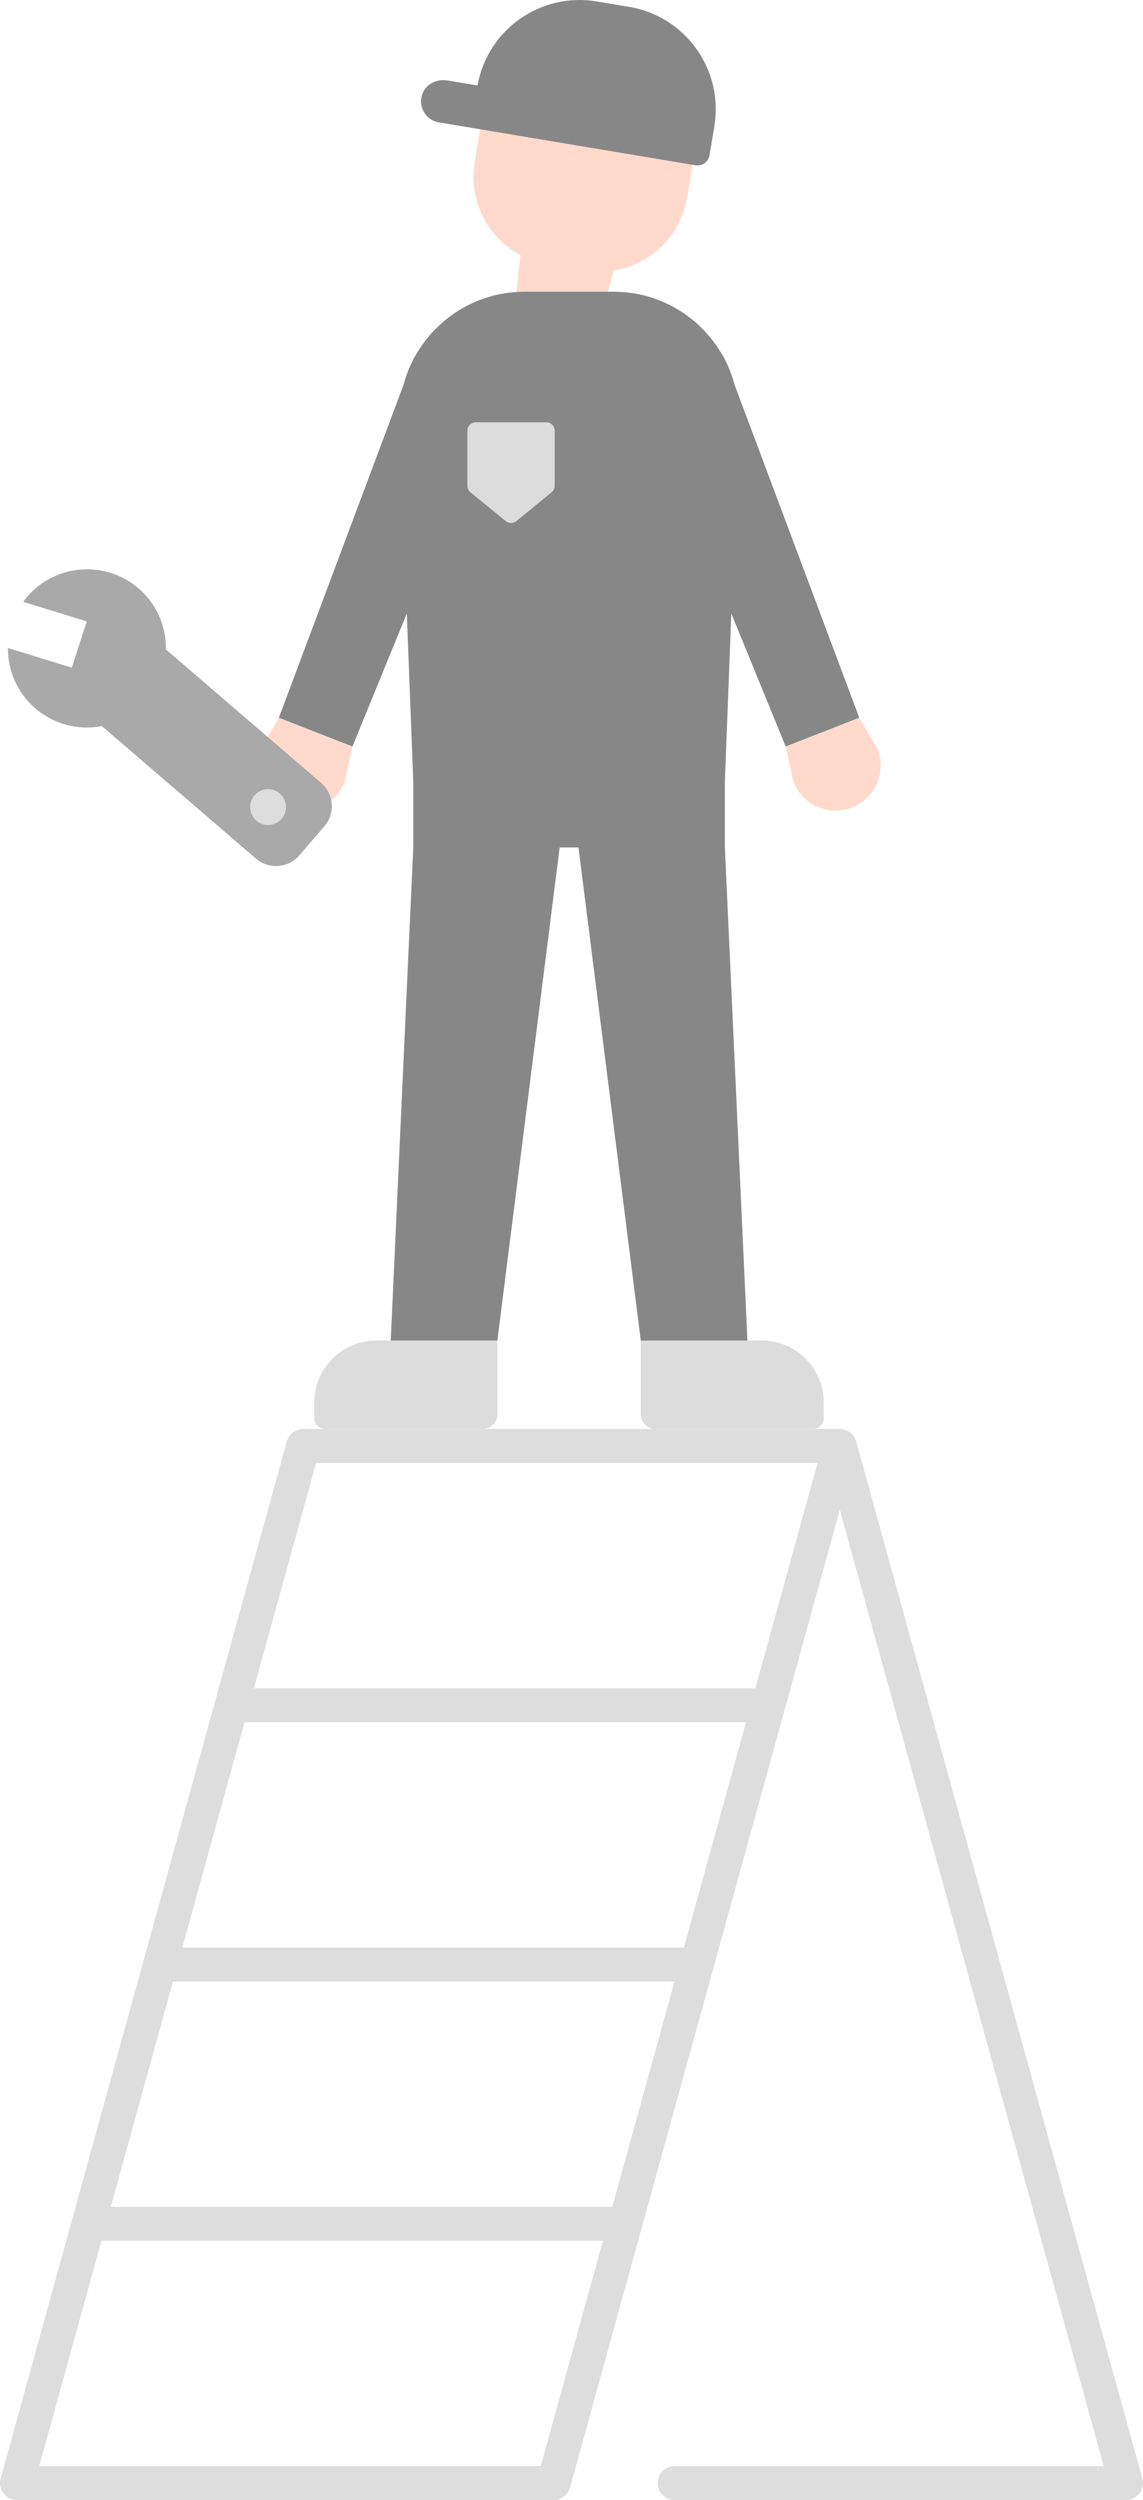 <?xml version="1.0" encoding="utf-8"?>
<!-- Generator: Adobe Illustrator 27.5.0, SVG Export Plug-In . SVG Version: 6.00 Build 0)  -->
<svg version="1.1" id="main" xmlns="http://www.w3.org/2000/svg" xmlns:xlink="http://www.w3.org/1999/xlink" x="0px" y="0px"
	 viewBox="0 0 168.33 368.187" style="enable-background:new 0 0 168.33 368.187;" xml:space="preserve">
<style type="text/css">
	.st0{fill:#DDDDDD;}
	.st1{fill:#FFDACC;}
	.st2{fill:#DCDCDC;}
	.st3{fill:#878787;}
	.st4{fill:#AAA9A9;}
</style>
<path class="st0" d="M167.852,367.148c0.081-0.112,0.149-0.232,0.211-0.357
	c0.018-0.036,0.041-0.068,0.057-0.104c0.072-0.163,0.127-0.335,0.162-0.514
	c0.007-0.036,0.006-0.073,0.011-0.109c0.019-0.123,0.038-0.247,0.038-0.376
	c0-0.017-0.005-0.033-0.005-0.051c-0.001-0.063-0.013-0.125-0.02-0.188
	c-0.012-0.121-0.026-0.24-0.055-0.356c-0.006-0.023-0.005-0.047-0.011-0.07
	L126.094,212.281c-0.019-0.066-0.047-0.127-0.07-0.19
	c-0.018-0.048-0.03-0.098-0.051-0.144c-0.005-0.011-0.009-0.022-0.014-0.033
	c-0.05-0.11-0.109-0.213-0.174-0.313c-0.012-0.019-0.021-0.039-0.033-0.058
	c-0.016-0.024-0.036-0.045-0.054-0.069c-0.01-0.014-0.015-0.03-0.025-0.043
	c-0.017-0.022-0.04-0.038-0.058-0.06c-0.047-0.058-0.093-0.117-0.146-0.171
	c-0.031-0.032-0.067-0.06-0.101-0.09c-0.014-0.012-0.027-0.025-0.041-0.037
	c-0.029-0.026-0.057-0.054-0.088-0.079c-0.035-0.028-0.072-0.055-0.109-0.081
	c-0.045-0.033-0.093-0.061-0.141-0.091c-0.057-0.035-0.112-0.071-0.172-0.101
	c-0.027-0.014-0.056-0.024-0.084-0.037c-0.05-0.023-0.1-0.045-0.152-0.065
	c-0.082-0.032-0.165-0.057-0.25-0.08c-0.035-0.009-0.068-0.022-0.104-0.03
	c-0.026-0.006-0.054-0.011-0.081-0.017c-0.151-0.028-0.305-0.047-0.463-0.047
	H44.646c-0.158,0-0.312,0.018-0.463,0.047c-0.052,0.01-0.101,0.025-0.15,0.038
	c-0.098,0.025-0.192,0.053-0.285,0.089c-0.056,0.021-0.108,0.045-0.161,0.07
	c-0.085,0.04-0.167,0.085-0.247,0.134c-0.048,0.03-0.096,0.058-0.141,0.091
	c-0.084,0.06-0.162,0.127-0.238,0.197c-0.033,0.031-0.069,0.058-0.101,0.09
	c-0.104,0.105-0.199,0.219-0.282,0.342c-0.013,0.018-0.021,0.039-0.033,0.057
	c-0.067,0.106-0.129,0.217-0.181,0.334c-0.022,0.051-0.039,0.104-0.058,0.156
	c-0.023,0.064-0.052,0.125-0.07,0.191L0.09,365.022
	c-0.006,0.023-0.005,0.047-0.011,0.07c-0.028,0.116-0.044,0.235-0.055,0.357
	c-0.007,0.063-0.018,0.124-0.02,0.187C0.005,365.654,0,365.67,0,365.687
	c0,0.129,0.02,0.252,0.038,0.376c0.005,0.036,0.004,0.073,0.011,0.109
	c0.035,0.179,0.091,0.351,0.162,0.514c0.016,0.036,0.039,0.069,0.057,0.104
	c0.062,0.125,0.13,0.245,0.211,0.357c0.013,0.017,0.02,0.037,0.032,0.054
	c0.025,0.034,0.061,0.059,0.088,0.091c0.075,0.09,0.155,0.174,0.243,0.253
	c0.05,0.044,0.1,0.086,0.152,0.126c0.093,0.07,0.19,0.132,0.292,0.189
	c0.055,0.03,0.106,0.062,0.163,0.088C1.565,368.003,1.688,368.043,1.812,368.079
	c0.048,0.014,0.094,0.034,0.144,0.045C2.132,368.163,2.312,368.187,2.5,368.187h79.037
	c0.158,0,0.312-0.018,0.463-0.047c0.052-0.01,0.1-0.025,0.15-0.038
	c0.098-0.025,0.193-0.053,0.286-0.089c0.055-0.021,0.106-0.045,0.16-0.07
	c0.085-0.04,0.167-0.085,0.247-0.134c0.048-0.03,0.096-0.058,0.141-0.091
	c0.084-0.06,0.162-0.127,0.238-0.197c0.033-0.031,0.069-0.058,0.101-0.09
	c0.104-0.105,0.199-0.219,0.282-0.342c0.013-0.018,0.021-0.039,0.033-0.058
	c0.067-0.106,0.129-0.217,0.181-0.334c0.022-0.051,0.039-0.104,0.058-0.156
	c0.023-0.064,0.052-0.124,0.07-0.19l39.736-144.008l38.863,140.843h-63.188
	c-1.381,0-2.5,1.119-2.5,2.5s1.119,2.5,2.5,2.5h66.471c0.188,0,0.368-0.024,0.544-0.063
	c0.05-0.011,0.096-0.031,0.144-0.045c0.125-0.036,0.247-0.077,0.363-0.131
	c0.057-0.026,0.108-0.058,0.163-0.088c0.102-0.057,0.199-0.118,0.292-0.189
	c0.053-0.04,0.103-0.082,0.152-0.126c0.088-0.078,0.168-0.163,0.243-0.253
	c0.027-0.032,0.062-0.057,0.088-0.091
	C167.832,367.185,167.839,367.165,167.852,367.148z M100.707,286.817H26.855
	l9.157-33.186h73.852L100.707,286.817z M90.17,325.002H16.319l9.157-33.185h73.851
	L90.17,325.002z M5.783,363.187l9.156-33.186h73.852l-9.157,33.186H5.783z
	 M111.243,248.631H37.393l9.156-33.185h73.852L111.243,248.631z"/>
<path class="st1" d="M126.545,105.695l-10.836,4.243l1.152,5.22
	c1.339,3.42,5.196,5.106,8.616,3.767h0
	c3.419-1.339,5.106-5.196,3.767-8.616L126.545,105.695z"/>
<path class="st1" d="M41.069,105.695l10.836,4.243l-1.152,5.22
	c-1.339,3.42-5.196,5.106-8.616,3.767h-0
	c-3.419-1.339-5.106-5.196-3.767-8.616L41.069,105.695z"/>
<path class="st1" d="M91.706,6.335l-5.43-0.908C79.136,4.234,72.38,9.055,71.186,16.195
	l-1.282,7.668c-0.951,5.689,1.922,11.124,6.738,13.707l-0.642,5.756l13.274,0.526
	l1.087-3.989c5.394-0.875,9.879-5.08,10.83-10.769l1.282-7.668
	C103.667,14.286,98.847,7.529,91.706,6.335z"/>
<path class="st2" d="M94.364,197.416h17.822c5.045,0,9.135,4.09,9.135,9.135v2.262
	c0,0.902-0.731,1.634-1.634,1.634H96.533c-1.198,0-2.169-0.971-2.169-2.169V197.416
	z"/>
<path class="st2" d="M55.428,197.416h17.822v10.862c0,1.198-0.971,2.169-2.169,2.169
	H47.926c-0.902,0-1.634-0.731-1.634-1.634v-2.262
	C46.293,201.506,50.382,197.416,55.428,197.416z"/>
<path class="st3" d="M65.851,11.845l4.47,0.747C71.794,4.364,79.611-1.171,87.877,0.212
	l4.774,0.798c8.266,1.382,13.858,9.159,12.572,17.418l0.009,0.001l-0.742,4.439
	c-0.163,0.977-1.088,1.637-2.065,1.473l-37.789-6.318
	c-1.82-0.304-3.012-2.114-2.515-3.941C62.553,12.494,64.228,11.573,65.851,11.845z
	"/>
<path class="st3" d="M107.701,90.348l8.008,19.59l10.836-4.243l-18.369-49.055
	c-0.341-1.284-0.812-2.516-1.409-3.675c-0.151-0.318-0.323-0.618-0.518-0.901
	c-3.193-5.425-9.075-9.097-15.857-9.097H77.222c-6.782,0-12.664,3.672-15.857,9.097
	c-0.193,0.282-0.366,0.583-0.518,0.901c-0.597,1.159-1.067,2.391-1.409,3.675
	L41.068,105.695l10.837,4.243l8.008-19.59l0.95,24.775v9.68l-3.322,72.613
	h15.708l9.173-72.613h2.769l9.174,72.613h15.708l-3.322-72.613v-9.68
	L107.701,90.348z"/>
<path class="st2" d="M68.831,63.434v8.103c0,0.373,0.168,0.727,0.457,0.963l5.187,4.237
	c0.458,0.374,1.115,0.374,1.573,0l5.187-4.237
	c0.289-0.236,0.457-0.59,0.457-0.963v-8.103c0-0.687-0.557-1.243-1.243-1.243
	h-10.374C69.388,62.191,68.831,62.748,68.831,63.434z"/>
<path class="st4" d="M1.17,95.428l9.407,2.898l2.194-6.814l-9.365-2.884
	c0.208-0.284,0.425-0.563,0.662-0.833c4.255-4.831,11.621-5.299,16.452-1.044
	c2.656,2.339,3.962,5.617,3.919,8.897l22.856,19.651
	c1.893,1.628,2.109,4.483,0.481,6.376l-3.696,4.298
	c-1.628,1.893-4.483,2.109-6.376,0.481l-22.704-19.521
	c-3.413,0.651-7.077-0.213-9.887-2.687C2.478,101.927,1.152,98.682,1.17,95.428z"/>
<circle class="st0" cx="39.478" cy="118.857" r="2.64"/>
</svg>